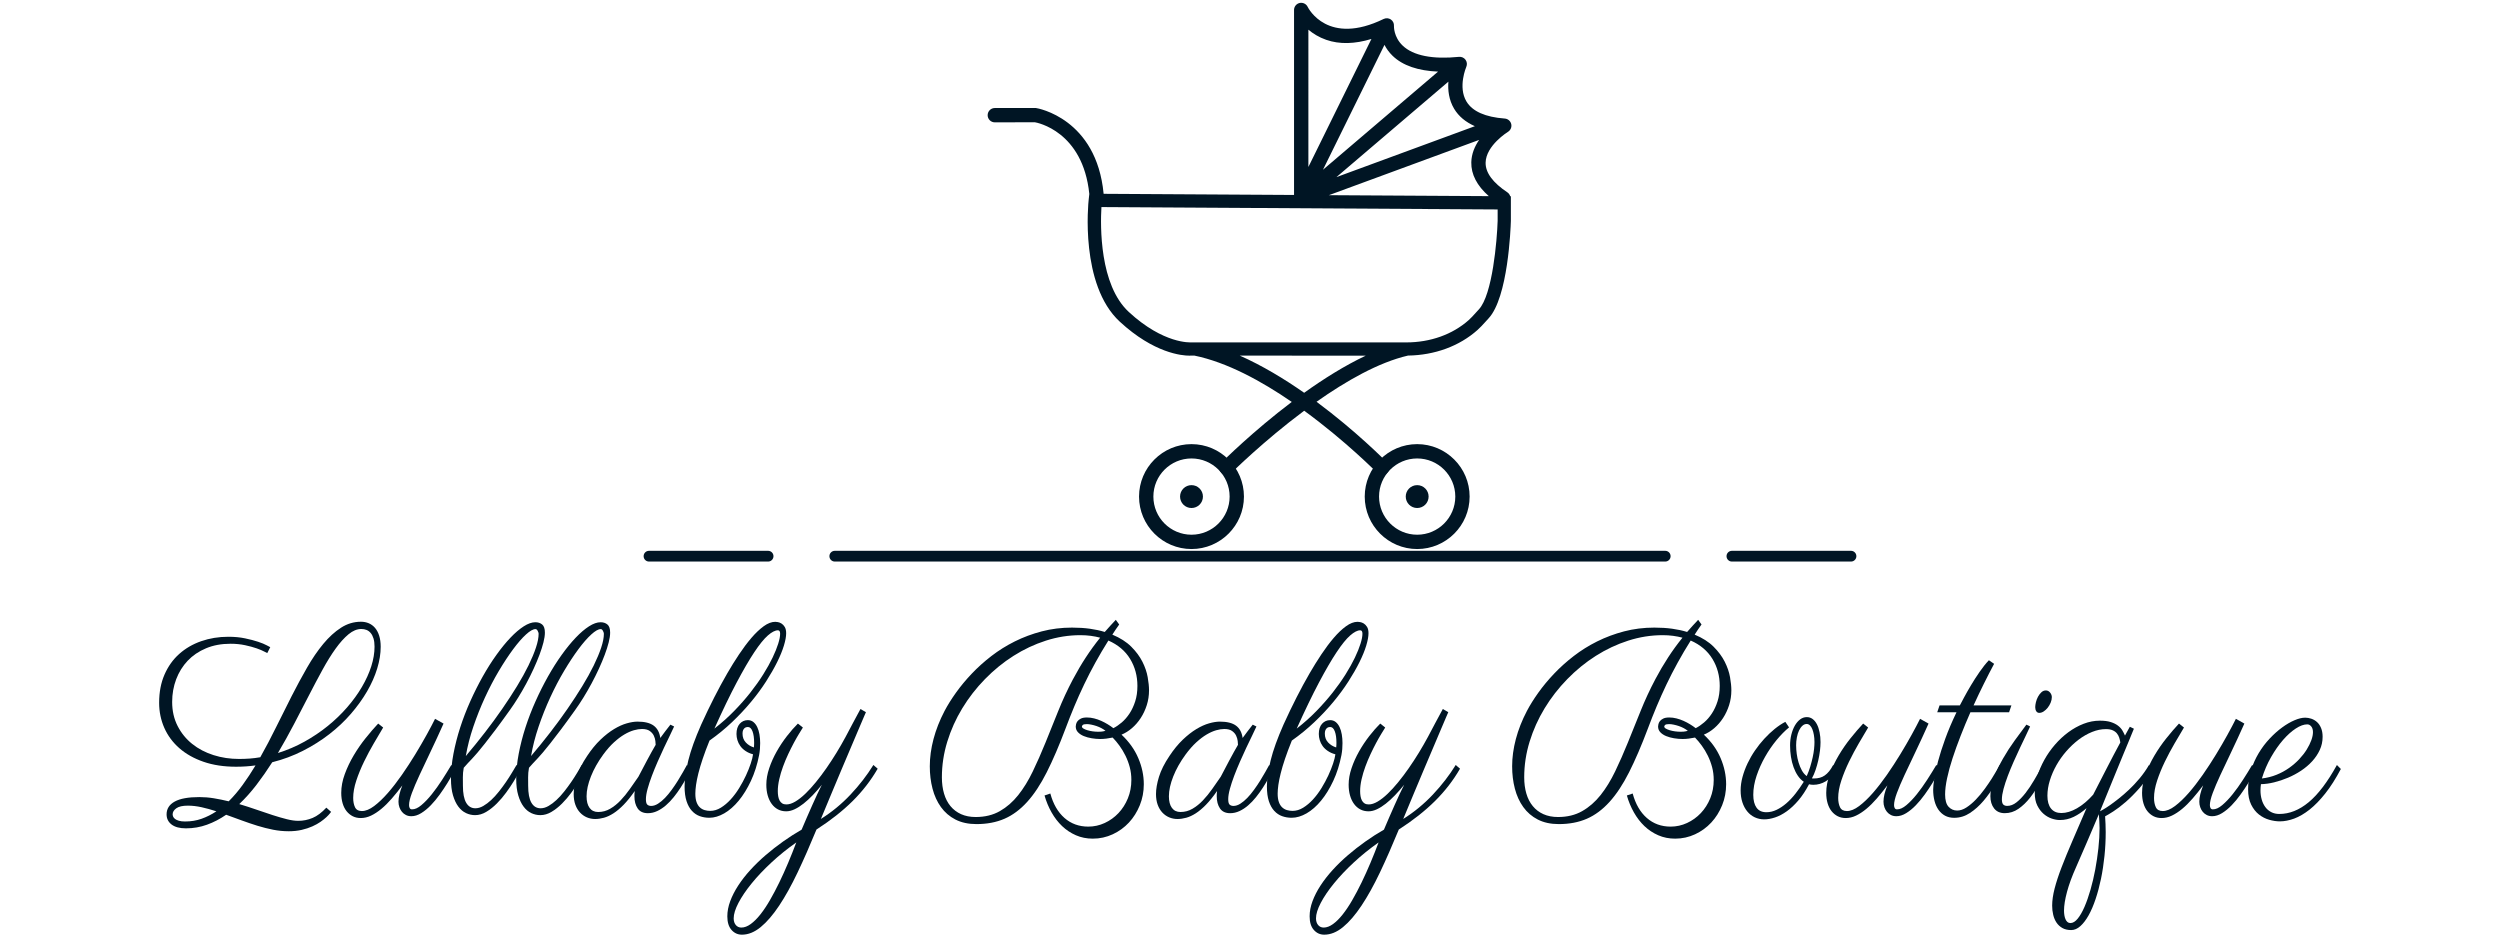 <?xml version="1.0" encoding="UTF-8"?><svg id="Abtract_Background" xmlns="http://www.w3.org/2000/svg" viewBox="0 0 200 75"><defs><style>.cls-1{fill:#001524;}</style></defs><g><path class="cls-1" d="M120.605,15.398c-1.18-.783-1.771-1.585-1.756-2.386,.025-1.372,1.772-2.456,1.79-2.467,.212-.13,.317-.382,.259-.624-.059-.241-.267-.418-.515-.437-1.559-.115-2.591-.574-3.066-1.364-.701-1.163-.02-2.756-.013-2.771,.081-.188,.059-.403-.062-.568-.12-.164-.319-.253-.521-.233-2.106,.213-3.663-.095-4.504-.896-.735-.698-.702-1.55-.701-1.581,.015-.204-.081-.399-.251-.515-.171-.112-.386-.127-.571-.04-4.463,2.174-6.02-.84-6.081-.967-.115-.239-.383-.369-.644-.311-.261,.06-.446,.291-.446,.559V15.597l-15.233-.092c-.568-6.028-5.28-6.849-5.414-6.863h-3.291c-.316,0-.573,.257-.573,.573s.257,.573,.573,.573l3.201-.008c.164,.027,3.844,.706,4.359,5.737l-.05,.455c-.031,.277-.711,6.81,2.488,9.762,2.733,2.524,4.971,2.719,5.576,2.719,.098,0,.153-.005,.161-.007l.223,0c2.612,.533,5.378,2.043,7.799,3.708-3.113,2.354-5.448,4.678-5.633,4.864-.223,.225-.222,.587,.002,.811,.112,.111,.258,.167,.404,.167,.147,0,.294-.057,.406-.169,.046-.046,2.551-2.536,5.814-4.969,3.328,2.43,5.786,4.919,5.832,4.965,.112,.115,.261,.173,.41,.173,.145,0,.289-.055,.4-.163,.227-.221,.23-.584,.01-.811-.182-.187-2.485-2.521-5.664-4.88,2.342-1.652,4.96-3.152,7.317-3.696,2.133-.031,4.104-.751,5.559-2.046,.222-.196,.426-.422,.636-.654l.247-.271c1.558-1.667,1.77-7.164,1.788-7.802v-1.971l-.05-0c-.042-.121-.109-.232-.217-.303Zm-1.5,.293l-12.795-.077,12.02-4.422c-.347,.506-.612,1.112-.626,1.794-.019,.961,.452,1.868,1.401,2.705Zm-3.234-9.159c-.049,.672,.032,1.455,.461,2.172,.363,.606,.923,1.066,1.658,1.391l-11.076,4.075,8.958-7.638Zm-5.113-2.942c.151,.29,.356,.588,.647,.871,.816,.79,2.05,1.2,3.641,1.268l-9.208,7.851,4.92-9.99Zm-6.087-1.215c.368,.309,.84,.606,1.427,.811,1.075,.374,2.291,.334,3.617-.069l-5.044,10.241V2.374Zm-.338,29.048c-1.589-1.113-3.35-2.176-5.148-2.974l10.076,.003c-1.69,.799-3.381,1.862-4.928,2.971Zm15.479-13.766c-.049,1.578-.414,5.928-1.503,7.094l-.261,.285c-.183,.203-.358,.4-.552,.572-1.294,1.15-3.066,1.784-4.993,1.784l-17.231-.003c-.024-.001-2.173,.148-4.968-2.433-2.349-2.168-2.278-6.88-2.189-8.391l31.697,.191v.899Z"/><path class="cls-1" d="M95.32,43.923c-2.314,0-4.197-1.883-4.197-4.197,0-2.313,1.883-4.196,4.197-4.196,2.313,0,4.196,1.883,4.196,4.196,0,2.314-1.883,4.197-4.196,4.197Zm0-7.247c-1.682,0-3.05,1.368-3.05,3.05,0,1.683,1.368,3.051,3.05,3.051,1.682,0,3.05-1.368,3.05-3.051,0-1.682-1.368-3.05-3.05-3.05Z"/><path class="cls-1" d="M113.374,43.923c-2.313,0-4.196-1.883-4.196-4.197,0-2.313,1.883-4.196,4.196-4.196s4.196,1.883,4.196,4.196c0,2.314-1.883,4.197-4.196,4.197Zm0-7.247c-1.682,0-3.05,1.368-3.05,3.05,0,1.683,1.368,3.051,3.05,3.051s3.05-1.368,3.05-3.051c0-1.682-1.368-3.05-3.05-3.05Z"/></g><g><path class="cls-1" d="M23.072,66.499c-.403,0-.81-.04-1.222-.121-.412-.081-.828-.187-1.249-.316-.421-.131-.842-.273-1.264-.428-.421-.155-.836-.306-1.245-.454-.489,.338-1,.604-1.533,.797s-1.093,.291-1.681,.291c-.501,0-.886-.103-1.152-.307s-.399-.475-.399-.812c0-.443,.217-.785,.65-1.024,.433-.239,1.09-.358,1.969-.358,.384,0,.771,.031,1.161,.095s.786,.145,1.189,.243c.39-.387,.762-.823,1.115-1.31,.353-.485,.696-1.006,1.031-1.562-.254,.035-.511,.062-.771,.079-.26,.018-.523,.026-.79,.026-.972,0-1.839-.132-2.601-.396-.762-.264-1.406-.626-1.932-1.087-.527-.461-.928-1.003-1.203-1.625-.275-.623-.414-1.294-.414-2.012,0-.844,.143-1.594,.428-2.248,.285-.654,.676-1.205,1.175-1.651,.499-.447,1.085-.788,1.76-1.024,.675-.235,1.399-.354,2.174-.354,.489,0,.935,.042,1.337,.127,.402,.084,.751,.176,1.045,.274s.525,.193,.692,.285c.167,.091,.26,.141,.279,.147l-.241,.475c-.006,0-.084-.04-.232-.121s-.353-.167-.613-.259c-.26-.091-.57-.176-.929-.253-.359-.077-.746-.116-1.161-.116-.731,0-1.386,.121-1.964,.364-.579,.242-1.068,.575-1.468,.997-.399,.423-.706,.917-.92,1.483-.213,.566-.32,1.17-.32,1.811,0,.718,.146,1.359,.437,1.926s.681,1.045,1.17,1.436,1.058,.688,1.705,.893,1.327,.306,2.039,.306c.291,0,.577-.011,.859-.031,.281-.021,.562-.057,.84-.105,.44-.781,.865-1.591,1.277-2.429,.412-.837,.822-1.657,1.231-2.459s.82-1.563,1.235-2.285c.415-.722,.847-1.353,1.296-1.895,.449-.542,.921-.973,1.417-1.293,.495-.32,1.028-.48,1.598-.48,.223,0,.43,.04,.622,.121s.359,.204,.502,.369c.142,.166,.254,.375,.334,.628,.081,.254,.121,.55,.121,.887,0,.55-.093,1.128-.279,1.737-.186,.608-.455,1.217-.808,1.825-.353,.609-.784,1.207-1.291,1.795-.508,.588-1.084,1.131-1.728,1.631s-1.35,.944-2.118,1.335c-.768,.391-1.585,.695-2.452,.913-.409,.641-.83,1.244-1.264,1.811s-.892,1.078-1.375,1.536c.471,.141,.932,.29,1.384,.448s.881,.303,1.287,.433c.406,.131,.782,.239,1.129,.327,.347,.088,.653,.132,.919,.132,.396,0,.779-.077,1.147-.231,.369-.155,.735-.43,1.101-.823l.381,.337c-.006,.008-.041,.052-.103,.133-.062,.08-.155,.179-.278,.295-.124,.116-.279,.239-.465,.37-.186,.13-.404,.251-.655,.363-.25,.113-.536,.206-.854,.28s-.673,.11-1.063,.11Zm-8.249-.781c.458,0,.892-.071,1.3-.216s.805-.343,1.189-.597c-.409-.134-.803-.242-1.184-.327-.381-.084-.748-.127-1.101-.127-.421,0-.729,.071-.924,.212-.195,.141-.292,.303-.292,.485,0,.056,.014,.117,.042,.185,.028,.066,.079,.128,.153,.185s.176,.104,.307,.143c.13,.039,.3,.058,.511,.058Zm14.091-15.4c-.347,0-.69,.141-1.031,.423-.34,.281-.684,.663-1.031,1.145-.347,.482-.698,1.049-1.055,1.7-.356,.65-.723,1.344-1.101,2.079-.378,.735-.771,1.493-1.18,2.274s-.836,1.549-1.282,2.302c.743-.232,1.45-.535,2.123-.908,.672-.373,1.294-.792,1.867-1.256,.573-.465,1.09-.962,1.551-1.494,.461-.531,.855-1.074,1.18-1.631,.325-.556,.575-1.106,.748-1.651,.173-.546,.26-1.068,.26-1.567,0-.261-.028-.48-.084-.66s-.131-.325-.228-.438c-.096-.113-.208-.194-.334-.243s-.262-.074-.404-.074Z"/><path class="cls-1" d="M32.185,62.837c-.285,.38-.566,.729-.845,1.05s-.556,.595-.832,.823-.549,.408-.822,.538c-.273,.131-.548,.195-.827,.195-.236,0-.448-.047-.637-.142-.189-.096-.353-.229-.492-.401-.139-.173-.246-.384-.32-.634-.074-.249-.111-.529-.111-.839,0-.485,.094-.985,.283-1.499s.427-1.014,.715-1.499c.288-.485,.606-.946,.957-1.383,.35-.436,.683-.823,.999-1.161l.399,.317c-.223,.373-.472,.795-.748,1.267-.276,.471-.536,.959-.78,1.462s-.451,1.006-.618,1.509c-.167,.504-.251,.97-.251,1.398,0,.289,.048,.535,.144,.739,.096,.204,.28,.307,.553,.307,.297,0,.624-.134,.98-.401,.356-.268,.721-.616,1.096-1.045,.375-.43,.749-.913,1.124-1.451,.375-.539,.729-1.082,1.064-1.631,.334-.55,.639-1.073,.915-1.573,.275-.5,.5-.925,.673-1.277l.678,.38c-.359,.803-.704,1.55-1.036,2.243-.331,.693-.625,1.316-.882,1.868-.257,.553-.461,1.033-.613,1.441-.152,.408-.228,.731-.228,.971,0,.099,.019,.18,.056,.243,.037,.063,.096,.095,.176,.095,.229,.007,.481-.105,.757-.338,.276-.232,.554-.524,.836-.876,.282-.352,.557-.737,.827-1.156,.269-.418,.512-.811,.729-1.177l.334,.296c-.037,.07-.115,.215-.232,.433-.118,.219-.263,.468-.437,.75-.173,.281-.372,.576-.594,.886-.223,.311-.458,.594-.706,.851s-.505,.468-.771,.633c-.267,.165-.529,.248-.79,.248-.161,0-.305-.031-.432-.095s-.234-.147-.32-.254c-.087-.105-.155-.229-.205-.369-.049-.141-.074-.288-.074-.443,0-.183,.026-.384,.079-.602s.128-.45,.228-.696Z"/><path class="cls-1" d="M42.83,49.779c.217,0,.398,.06,.543,.18,.146,.119,.218,.338,.218,.654,0,.218-.039,.479-.116,.781-.077,.303-.183,.632-.315,.986-.133,.355-.29,.729-.469,1.119s-.373,.779-.581,1.167c-.208,.387-.424,.763-.65,1.129s-.45,.704-.673,1.014c-.446,.626-.832,1.154-1.156,1.583-.325,.43-.605,.794-.841,1.093s-.434,.542-.595,.729-.303,.347-.427,.479c-.124,.134-.238,.256-.344,.364-.105,.109-.213,.23-.325,.364-.05,.268-.073,.522-.07,.766,.003,.243,.004,.466,.004,.67,0,.612,.087,1.066,.26,1.362,.173,.295,.418,.443,.734,.443,.21,0,.422-.062,.636-.186,.214-.123,.426-.283,.636-.479,.21-.197,.415-.421,.613-.671,.198-.249,.385-.503,.562-.76,.176-.257,.335-.505,.478-.744s.267-.447,.372-.623l.344,.296c-.019,.028-.079,.139-.181,.332-.102,.194-.237,.428-.404,.702-.167,.274-.366,.568-.595,.882-.229,.312-.477,.604-.743,.87-.266,.268-.546,.489-.84,.665-.294,.177-.593,.265-.896,.265-.254,0-.497-.055-.729-.164-.232-.109-.437-.281-.613-.518-.177-.235-.319-.536-.427-.902-.108-.365-.163-.806-.163-1.319,0-.64,.066-1.311,.2-2.011s.314-1.403,.543-2.111c.229-.707,.499-1.405,.808-2.095s.639-1.346,.989-1.969c.35-.623,.715-1.2,1.096-1.731s.755-.99,1.124-1.377c.368-.388,.723-.689,1.063-.908,.34-.218,.65-.327,.929-.327Zm-5.564,10.703c.526-.619,1.036-1.247,1.528-1.884,.493-.637,.954-1.267,1.384-1.89,.43-.623,.825-1.228,1.184-1.815,.359-.588,.666-1.142,.92-1.662,.254-.521,.452-.996,.594-1.426,.143-.429,.214-.798,.214-1.108,0-.056-.025-.132-.074-.227-.05-.095-.108-.143-.177-.143-.192,0-.446,.145-.762,.433-.316,.289-.658,.681-1.026,1.177s-.75,1.075-1.143,1.736c-.393,.662-.763,1.369-1.11,2.122-.347,.753-.657,1.53-.929,2.333-.273,.802-.474,1.587-.604,2.354Z"/><path class="cls-1" d="M48.05,49.779c.217,0,.398,.06,.543,.18,.146,.119,.218,.338,.218,.654,0,.218-.039,.479-.116,.781-.077,.303-.183,.632-.315,.986-.133,.355-.29,.729-.469,1.119s-.373,.779-.581,1.167c-.208,.387-.424,.763-.65,1.129s-.45,.704-.673,1.014c-.446,.626-.832,1.154-1.156,1.583-.325,.43-.605,.794-.841,1.093s-.434,.542-.595,.729-.303,.347-.427,.479c-.124,.134-.238,.256-.344,.364-.105,.109-.213,.23-.325,.364-.05,.268-.073,.522-.07,.766,.003,.243,.004,.466,.004,.67,0,.612,.087,1.066,.26,1.362,.173,.295,.418,.443,.734,.443,.21,0,.422-.062,.636-.186,.214-.123,.426-.283,.636-.479,.21-.197,.415-.421,.613-.671,.198-.249,.385-.503,.562-.76,.176-.257,.335-.505,.478-.744s.267-.447,.372-.623l.344,.296c-.019,.028-.079,.139-.181,.332-.102,.194-.237,.428-.404,.702-.167,.274-.366,.568-.595,.882-.229,.312-.477,.604-.743,.87-.266,.268-.546,.489-.84,.665-.294,.177-.593,.265-.896,.265-.254,0-.497-.055-.729-.164-.232-.109-.437-.281-.613-.518-.177-.235-.319-.536-.427-.902-.108-.365-.163-.806-.163-1.319,0-.64,.066-1.311,.2-2.011s.314-1.403,.543-2.111c.229-.707,.499-1.405,.808-2.095s.639-1.346,.989-1.969c.35-.623,.715-1.2,1.096-1.731s.755-.99,1.124-1.377c.368-.388,.723-.689,1.063-.908,.34-.218,.65-.327,.929-.327Zm-5.564,10.703c.526-.619,1.036-1.247,1.528-1.884,.493-.637,.954-1.267,1.384-1.89,.43-.623,.825-1.228,1.184-1.815,.359-.588,.666-1.142,.92-1.662,.254-.521,.452-.996,.594-1.426,.143-.429,.214-.798,.214-1.108,0-.056-.025-.132-.074-.227-.05-.095-.108-.143-.177-.143-.192,0-.446,.145-.762,.433-.316,.289-.658,.681-1.026,1.177s-.75,1.075-1.143,1.736c-.393,.662-.763,1.369-1.11,2.122-.347,.753-.657,1.53-.929,2.333-.273,.802-.474,1.587-.604,2.354Z"/><path class="cls-1" d="M53.93,58.118c-.081,.184-.194,.422-.339,.718-.146,.296-.302,.621-.469,.977-.167,.355-.336,.727-.506,1.113-.17,.388-.325,.766-.464,1.135-.14,.37-.254,.718-.344,1.045s-.135,.604-.135,.829c0,.225,.039,.371,.116,.438,.077,.067,.178,.101,.302,.101,.18,0,.364-.06,.553-.18,.189-.119,.375-.274,.558-.464,.182-.19,.36-.405,.534-.645s.336-.479,.488-.723,.29-.475,.414-.696c.124-.222,.229-.41,.315-.565l.334,.296c-.105,.226-.229,.468-.372,.729-.143,.26-.299,.522-.469,.786-.17,.264-.354,.519-.553,.766-.198,.246-.407,.464-.627,.654-.22,.189-.451,.341-.692,.454-.241,.112-.489,.169-.743,.169-.372,0-.645-.127-.818-.381-.173-.253-.26-.58-.26-.981,0-.028,.001-.09,.004-.185,.003-.095,.011-.171,.023-.227-.31,.443-.605,.809-.887,1.098-.282,.288-.554,.517-.817,.686s-.517,.287-.762,.354c-.245,.067-.479,.101-.701,.101-.235,0-.457-.044-.664-.132-.208-.088-.39-.217-.548-.386-.158-.168-.282-.376-.372-.622s-.135-.531-.135-.855c0-.401,.079-.86,.237-1.377,.158-.518,.438-1.075,.841-1.674,.34-.513,.695-.946,1.063-1.298,.369-.352,.731-.635,1.087-.85s.695-.368,1.017-.459c.322-.092,.61-.138,.864-.138,.57,0,1,.107,1.292,.322,.291,.215,.467,.543,.529,.986,.124-.176,.254-.352,.39-.527s.275-.355,.418-.538l.297,.147Zm-2.852,4.011c.08-.147,.179-.336,.297-.564s.242-.464,.372-.707c.13-.243,.257-.477,.381-.702,.124-.225,.232-.415,.325-.57,0-.062-.008-.165-.023-.306-.016-.141-.058-.283-.125-.428-.068-.144-.177-.269-.325-.374-.148-.106-.356-.159-.623-.159-.192,0-.407,.034-.646,.101-.238,.067-.492,.18-.762,.338-.269,.158-.546,.368-.831,.628-.285,.261-.57,.584-.855,.972-.427,.584-.757,1.17-.989,1.757-.232,.588-.348,1.117-.348,1.589,0,.401,.081,.711,.242,.929,.161,.219,.39,.327,.687,.327,.341,0,.66-.086,.957-.259,.297-.172,.576-.396,.836-.67s.508-.579,.743-.913,.464-.663,.688-.987Z"/><path class="cls-1" d="M60.247,60.346c-.236-.063-.438-.153-.609-.27-.17-.116-.308-.248-.413-.396-.105-.148-.183-.305-.232-.47-.049-.165-.074-.329-.074-.491,0-.352,.087-.624,.26-.818,.173-.193,.39-.29,.65-.29,.173,0,.322,.052,.446,.153,.124,.102,.226,.237,.306,.406s.14,.364,.177,.586,.056,.452,.056,.691c0,.162-.006,.322-.019,.48-.013,.158-.034,.318-.065,.48-.149,.76-.367,1.447-.655,2.063-.288,.615-.613,1.144-.976,1.583-.362,.44-.748,.777-1.156,1.014-.409,.235-.808,.354-1.198,.354-.267,0-.519-.042-.757-.127-.238-.084-.449-.225-.631-.422-.183-.197-.327-.456-.432-.776-.105-.319-.158-.716-.158-1.188,0-.584,.101-1.28,.302-2.09,.201-.809,.543-1.759,1.026-2.85,.693-1.527,1.39-2.896,2.09-4.106,.297-.514,.61-1.017,.938-1.51,.328-.492,.658-.932,.989-1.319,.331-.387,.659-.698,.984-.934,.325-.236,.633-.354,.924-.354,.037,0,.104,.007,.2,.021,.096,.015,.193,.052,.292,.111s.188,.151,.265,.274c.077,.123,.116,.294,.116,.512,0,.261-.06,.59-.181,.987-.121,.397-.3,.837-.539,1.319-.238,.481-.533,.995-.882,1.541-.35,.545-.752,1.093-1.208,1.642-.456,.549-.96,1.087-1.514,1.614-.554,.528-1.157,1.021-1.807,1.479-.217,.534-.398,1.019-.543,1.451s-.262,.823-.349,1.172c-.086,.348-.148,.656-.186,.923-.037,.268-.056,.5-.056,.697,0,.274,.032,.501,.097,.681,.065,.18,.153,.32,.265,.422,.111,.103,.238,.175,.381,.217,.142,.042,.291,.063,.446,.063,.291,0,.574-.085,.85-.254,.276-.169,.538-.389,.785-.659,.248-.271,.475-.575,.683-.913s.389-.674,.543-1.008c.155-.335,.282-.651,.381-.95s.161-.547,.186-.744Zm-3.093-2.059c.569-.443,1.094-.911,1.574-1.404,.48-.492,.915-.986,1.305-1.482s.734-.981,1.031-1.457c.297-.475,.544-.92,.743-1.335,.198-.415,.348-.786,.45-1.114,.102-.327,.153-.593,.153-.797,0-.183-.059-.274-.176-.274-.223,0-.491,.138-.804,.412-.313,.274-.675,.722-1.087,1.341-.412,.619-.882,1.429-1.412,2.428-.53,.999-1.123,2.227-1.779,3.684Zm3.158,1.51c.006-.063,.011-.127,.014-.19s.005-.123,.005-.18c0-.38-.043-.686-.13-.918-.086-.232-.21-.349-.372-.349-.037,0-.079,.006-.125,.017-.046,.01-.093,.035-.14,.073-.046,.039-.085,.094-.116,.164-.031,.07-.046,.162-.046,.274,0,.288,.088,.525,.265,.712,.176,.187,.392,.318,.646,.396Z"/><path class="cls-1" d="M65.746,62.784c-.242,.303-.486,.582-.734,.839-.248,.257-.493,.48-.734,.67-.242,.19-.479,.34-.711,.449-.232,.108-.457,.163-.673,.163-.241,0-.459-.051-.655-.153-.195-.102-.362-.248-.501-.438-.14-.19-.246-.415-.321-.676-.074-.26-.111-.549-.111-.865,0-.423,.078-.862,.232-1.319,.155-.458,.354-.902,.599-1.336,.245-.433,.517-.843,.817-1.229s.593-.721,.878-1.003l.399,.317c-.075,.119-.177,.284-.307,.496-.13,.211-.27,.455-.418,.733-.149,.278-.299,.579-.451,.902s-.29,.654-.413,.992c-.124,.338-.225,.676-.302,1.014-.077,.338-.116,.654-.116,.949,0,.142,.011,.276,.032,.407,.021,.13,.059,.244,.111,.343s.123,.176,.209,.232c.087,.056,.198,.084,.334,.084,.217,0,.454-.075,.711-.227,.257-.151,.523-.359,.799-.623,.275-.264,.557-.571,.845-.924,.288-.352,.571-.729,.85-1.129,.279-.401,.548-.814,.809-1.24,.26-.426,.501-.847,.724-1.262,.198-.373,.396-.748,.595-1.124,.198-.377,.396-.744,.594-1.104l.437,.254c-.006,.014-.064,.146-.172,.396-.108,.25-.252,.588-.432,1.014s-.389,.918-.627,1.478-.491,1.154-.757,1.784c-.266,.63-.537,1.275-.812,1.937-.276,.662-.543,1.306-.804,1.932,.874-.549,1.665-1.199,2.374-1.953,.709-.753,1.317-1.541,1.825-2.364l.344,.296c-.539,.936-1.208,1.8-2.006,2.592-.799,.791-1.762,1.55-2.889,2.274-.514,1.252-1.017,2.396-1.509,3.431-.492,1.034-.984,1.921-1.477,2.66-.492,.738-.984,1.311-1.477,1.715-.493,.404-.993,.607-1.5,.607-.334,0-.613-.127-.836-.381-.223-.253-.334-.615-.334-1.087,0-.395,.078-.799,.232-1.214s.368-.832,.641-1.251c.273-.419,.596-.834,.971-1.245,.375-.412,.784-.808,1.227-1.188,.442-.38,.907-.743,1.393-1.088s.98-.661,1.481-.949c.13-.311,.27-.636,.418-.977,.149-.342,.294-.672,.437-.992,.142-.32,.28-.623,.413-.908s.249-.522,.349-.712Zm-2.044,4.612c-.712,.5-1.373,1.033-1.983,1.6s-1.14,1.126-1.588,1.678c-.449,.553-.8,1.071-1.055,1.558-.253,.485-.381,.896-.381,1.234,0,.226,.058,.405,.172,.539,.115,.133,.262,.2,.441,.2,.242,0,.491-.094,.748-.28,.257-.187,.514-.441,.771-.765,.257-.324,.513-.706,.767-1.146s.503-.911,.748-1.414c.245-.504,.481-1.028,.711-1.573,.229-.545,.446-1.089,.65-1.631Z"/><path class="cls-1" d="M89.536,49.959c-.099,.141-.194,.276-.283,.406-.09,.13-.178,.266-.265,.406,.625,.261,1.13,.582,1.514,.966,.384,.384,.681,.785,.892,1.203,.21,.419,.351,.831,.422,1.235s.107,.755,.107,1.05c0,.416-.061,.812-.181,1.188-.121,.377-.282,.72-.483,1.029s-.435,.579-.701,.808c-.267,.229-.545,.403-.836,.522,.601,.563,1.048,1.189,1.342,1.879,.294,.689,.441,1.387,.441,2.09,0,.592-.107,1.151-.32,1.679-.214,.527-.503,.988-.869,1.383-.366,.394-.797,.707-1.296,.939s-1.03,.349-1.593,.349c-.489,0-.94-.09-1.352-.27-.412-.18-.78-.424-1.105-.733s-.607-.676-.845-1.098c-.239-.423-.426-.873-.562-1.352l.464-.158c.229,.845,.607,1.497,1.133,1.958s1.161,.691,1.904,.691c.458,0,.896-.097,1.314-.29,.418-.193,.785-.458,1.101-.792s.566-.729,.752-1.182c.186-.454,.278-.945,.278-1.473,0-.359-.043-.7-.13-1.024-.087-.323-.201-.63-.344-.918-.143-.289-.302-.555-.479-.797-.176-.243-.357-.459-.543-.649-.167,.035-.334,.063-.502,.084-.167,.021-.331,.032-.492,.032-.223,0-.451-.02-.683-.059-.232-.038-.443-.097-.632-.174s-.344-.18-.464-.306c-.121-.127-.181-.281-.181-.465,0-.042,.009-.104,.028-.185s.057-.16,.116-.237c.059-.078,.147-.146,.265-.206s.279-.09,.483-.09c.192,0,.386,.024,.581,.074,.195,.049,.382,.114,.562,.195s.353,.172,.521,.274c.167,.102,.319,.205,.455,.312,.223-.113,.447-.266,.673-.46,.226-.193,.432-.431,.618-.712,.186-.281,.337-.605,.455-.972,.118-.365,.177-.777,.177-1.234,0-.803-.195-1.523-.585-2.164s-.969-1.13-1.737-1.468c-.372,.592-.719,1.179-1.041,1.764-.322,.584-.623,1.168-.901,1.752-.279,.584-.541,1.168-.785,1.752s-.478,1.176-.701,1.773c-.514,1.365-1.016,2.531-1.505,3.499s-1.011,1.758-1.565,2.37c-.555,.612-1.158,1.061-1.812,1.346s-1.401,.428-2.243,.428c-.65,0-1.211-.122-1.682-.364-.471-.243-.857-.575-1.161-.998-.303-.422-.528-.913-.673-1.473-.146-.559-.218-1.155-.218-1.789,0-.703,.099-1.43,.297-2.18,.198-.749,.492-1.497,.882-2.243,.248-.471,.554-.962,.92-1.472,.365-.511,.783-1.014,1.254-1.51,.47-.496,.995-.968,1.574-1.415,.579-.446,1.205-.837,1.876-1.171s1.39-.602,2.155-.803c.765-.2,1.571-.301,2.419-.301,.521,0,.996,.03,1.426,.09,.431,.06,.829,.146,1.194,.259,.143-.162,.286-.324,.432-.485,.145-.162,.295-.324,.45-.486l.27,.37Zm-3.697,4.38c.329-.619,.67-1.201,1.027-1.746,.356-.546,.738-1.072,1.147-1.578-.235-.063-.484-.113-.748-.148-.264-.035-.541-.053-.832-.053-.935,0-1.856,.146-2.764,.438s-1.771,.698-2.591,1.219c-.821,.521-1.581,1.141-2.281,1.858s-1.305,1.497-1.816,2.338c-.511,.841-.91,1.729-1.198,2.665-.288,.937-.432,1.886-.432,2.85,0,.479,.057,.913,.172,1.304,.114,.391,.286,.726,.515,1.003,.229,.278,.513,.493,.85,.645,.337,.15,.726,.227,1.166,.227,.737,0,1.381-.156,1.932-.47,.551-.313,1.042-.74,1.472-1.282,.43-.542,.819-1.174,1.166-1.896,.347-.721,.686-1.489,1.017-2.306,.332-.816,.67-1.657,1.017-2.523,.347-.865,.74-1.713,1.18-2.544Zm2.601,4.128c-.093-.077-.203-.149-.33-.217-.127-.066-.259-.123-.395-.169s-.272-.082-.409-.11-.254-.043-.353-.043c-.173,0-.283,.023-.33,.069s-.07,.086-.07,.121c0,.063,.042,.12,.125,.169s.189,.094,.316,.132c.127,.039,.268,.068,.423,.09,.154,.021,.306,.031,.455,.031,.068,0,.146-.003,.232-.01,.087-.007,.198-.028,.334-.063Z"/><path class="cls-1" d="M100.516,58.118c-.081,.184-.193,.422-.339,.718s-.302,.621-.47,.977c-.167,.355-.336,.727-.506,1.113-.17,.388-.325,.766-.465,1.135-.139,.37-.254,.718-.344,1.045s-.134,.604-.134,.829c0,.225,.038,.371,.115,.438,.078,.067,.179,.101,.303,.101,.179,0,.363-.06,.553-.18,.188-.119,.374-.274,.557-.464,.183-.19,.361-.405,.534-.645,.174-.239,.336-.479,.488-.723,.151-.243,.289-.475,.413-.696s.229-.41,.315-.565l.335,.296c-.105,.226-.229,.468-.372,.729-.143,.26-.299,.522-.469,.786-.171,.264-.354,.519-.553,.766-.198,.246-.407,.464-.627,.654-.22,.189-.45,.341-.692,.454-.241,.112-.489,.169-.743,.169-.371,0-.645-.127-.817-.381-.173-.253-.26-.58-.26-.981,0-.028,.001-.09,.004-.185,.003-.095,.011-.171,.023-.227-.31,.443-.605,.809-.887,1.098-.282,.288-.554,.517-.817,.686-.263,.169-.517,.287-.762,.354-.245,.067-.479,.101-.701,.101-.235,0-.457-.044-.664-.132-.208-.088-.39-.217-.548-.386-.158-.168-.282-.376-.372-.622s-.135-.531-.135-.855c0-.401,.079-.86,.237-1.377,.158-.518,.438-1.075,.841-1.674,.34-.513,.695-.946,1.063-1.298,.369-.352,.731-.635,1.087-.85,.356-.215,.695-.368,1.017-.459,.322-.092,.61-.138,.864-.138,.57,0,1,.107,1.292,.322,.291,.215,.468,.543,.529,.986,.124-.176,.254-.352,.391-.527,.136-.176,.275-.355,.418-.538l.297,.147Zm-2.852,4.011c.08-.147,.18-.336,.297-.564s.241-.464,.372-.707c.13-.243,.257-.477,.381-.702,.123-.225,.231-.415,.325-.57,0-.062-.008-.165-.023-.306s-.058-.283-.126-.428c-.067-.144-.176-.269-.325-.374-.148-.106-.355-.159-.622-.159-.192,0-.407,.034-.646,.101-.238,.067-.492,.18-.762,.338-.269,.158-.546,.368-.831,.628-.285,.261-.57,.584-.855,.972-.427,.584-.757,1.17-.989,1.757-.232,.588-.348,1.117-.348,1.589,0,.401,.081,.711,.242,.929,.161,.219,.39,.327,.687,.327,.341,0,.66-.086,.957-.259,.297-.172,.576-.396,.836-.67s.508-.579,.743-.913,.464-.663,.688-.987Z"/><path class="cls-1" d="M106.832,60.346c-.235-.063-.438-.153-.608-.27-.171-.116-.309-.248-.414-.396-.104-.148-.183-.305-.231-.47-.05-.165-.074-.329-.074-.491,0-.352,.086-.624,.26-.818,.173-.193,.39-.29,.65-.29,.173,0,.321,.052,.445,.153s.227,.237,.307,.406c.081,.169,.14,.364,.177,.586s.056,.452,.056,.691c0,.162-.006,.322-.019,.48s-.034,.318-.065,.48c-.148,.76-.366,1.447-.654,2.063-.288,.615-.613,1.144-.976,1.583-.362,.44-.748,.777-1.156,1.014-.409,.235-.809,.354-1.198,.354-.267,0-.519-.042-.757-.127-.239-.084-.449-.225-.632-.422s-.327-.456-.433-.776c-.104-.319-.157-.716-.157-1.188,0-.584,.101-1.28,.302-2.09,.201-.809,.543-1.759,1.026-2.85,.693-1.527,1.39-2.896,2.09-4.106,.298-.514,.61-1.017,.938-1.51,.328-.492,.658-.932,.989-1.319,.331-.387,.659-.698,.984-.934,.325-.236,.633-.354,.925-.354,.037,0,.104,.007,.199,.021,.096,.015,.193,.052,.293,.111,.099,.06,.187,.151,.265,.274,.077,.123,.116,.294,.116,.512,0,.261-.061,.59-.182,.987-.12,.397-.3,.837-.539,1.319-.238,.481-.532,.995-.882,1.541-.35,.545-.753,1.093-1.208,1.642s-.96,1.087-1.514,1.614c-.555,.528-1.156,1.021-1.807,1.479-.217,.534-.398,1.019-.544,1.451s-.262,.823-.348,1.172c-.087,.348-.149,.656-.187,.923-.037,.268-.056,.5-.056,.697,0,.274,.033,.501,.098,.681,.065,.18,.153,.32,.265,.422,.111,.103,.238,.175,.381,.217s.291,.063,.446,.063c.291,0,.574-.085,.85-.254s.537-.389,.785-.659c.248-.271,.476-.575,.683-.913s.389-.674,.544-1.008c.154-.335,.281-.651,.381-.95,.099-.299,.16-.547,.186-.744Zm-3.094-2.059c.57-.443,1.095-.911,1.575-1.404,.479-.492,.914-.986,1.305-1.482,.39-.496,.733-.981,1.031-1.457,.297-.475,.545-.92,.743-1.335s.348-.786,.45-1.114c.103-.327,.153-.593,.153-.797,0-.183-.059-.274-.177-.274-.223,0-.49,.138-.803,.412-.313,.274-.676,.722-1.087,1.341-.412,.619-.883,1.429-1.412,2.428s-1.123,2.227-1.779,3.684Zm3.158,1.51c.007-.063,.011-.127,.015-.19,.003-.063,.004-.123,.004-.18,0-.38-.043-.686-.13-.918s-.21-.349-.371-.349c-.037,0-.079,.006-.126,.017-.046,.01-.093,.035-.139,.073-.047,.039-.086,.094-.116,.164-.031,.07-.047,.162-.047,.274,0,.288,.089,.525,.265,.712,.177,.187,.392,.318,.646,.396Z"/><path class="cls-1" d="M112.331,62.784c-.242,.303-.486,.582-.734,.839-.247,.257-.492,.48-.733,.67-.241,.19-.479,.34-.711,.449-.232,.108-.456,.163-.673,.163-.242,0-.46-.051-.655-.153-.195-.102-.362-.248-.502-.438-.139-.19-.246-.415-.32-.676-.074-.26-.111-.549-.111-.865,0-.423,.077-.862,.232-1.319,.154-.458,.354-.902,.599-1.336,.245-.433,.518-.843,.817-1.229,.301-.387,.594-.721,.878-1.003l.399,.317c-.074,.119-.176,.284-.307,.496-.13,.211-.269,.455-.418,.733-.148,.278-.299,.579-.45,.902s-.289,.654-.413,.992-.225,.676-.302,1.014c-.078,.338-.116,.654-.116,.949,0,.142,.011,.276,.032,.407,.021,.13,.059,.244,.111,.343s.122,.176,.209,.232c.087,.056,.198,.084,.335,.084,.217,0,.453-.075,.71-.227s.523-.359,.799-.623,.558-.571,.846-.924c.288-.352,.571-.729,.85-1.129,.279-.401,.548-.814,.809-1.24,.26-.426,.501-.847,.725-1.262,.198-.373,.396-.748,.594-1.124,.198-.377,.396-.744,.595-1.104l.437,.254c-.006,.014-.063,.146-.172,.396s-.252,.588-.432,1.014-.389,.918-.627,1.478-.491,1.154-.757,1.784c-.267,.63-.537,1.275-.813,1.937-.275,.662-.543,1.306-.803,1.932,.873-.549,1.664-1.199,2.373-1.953,.709-.753,1.317-1.541,1.825-2.364l.344,.296c-.539,.936-1.208,1.8-2.007,2.592-.799,.791-1.762,1.55-2.889,2.274-.514,1.252-1.017,2.396-1.509,3.431-.493,1.034-.985,1.921-1.478,2.66-.492,.738-.984,1.311-1.477,1.715s-.992,.607-1.5,.607c-.335,0-.613-.127-.836-.381-.224-.253-.335-.615-.335-1.087,0-.395,.077-.799,.232-1.214,.154-.415,.368-.832,.641-1.251s.597-.834,.971-1.245c.375-.412,.783-.808,1.227-1.188,.442-.38,.907-.743,1.394-1.088,.485-.345,.979-.661,1.481-.949,.13-.311,.27-.636,.418-.977,.148-.342,.294-.672,.437-.992s.28-.623,.413-.908,.249-.522,.349-.712Zm-2.044,4.612c-.712,.5-1.373,1.033-1.983,1.6-.609,.566-1.139,1.126-1.588,1.678-.449,.553-.801,1.071-1.055,1.558-.254,.485-.381,.896-.381,1.234,0,.226,.058,.405,.172,.539,.115,.133,.262,.2,.441,.2,.241,0,.491-.094,.748-.28s.514-.441,.771-.765c.257-.324,.513-.706,.767-1.146s.503-.911,.748-1.414c.244-.504,.481-1.028,.71-1.573,.229-.545,.446-1.089,.65-1.631Z"/><path class="cls-1" d="M136.121,49.959c-.099,.141-.193,.276-.283,.406s-.178,.266-.265,.406c.626,.261,1.13,.582,1.515,.966,.384,.384,.681,.785,.892,1.203,.21,.419,.352,.831,.423,1.235,.07,.404,.106,.755,.106,1.05,0,.416-.061,.812-.181,1.188-.121,.377-.282,.72-.483,1.029s-.436,.579-.701,.808c-.267,.229-.545,.403-.836,.522,.601,.563,1.048,1.189,1.342,1.879s.441,1.387,.441,2.09c0,.592-.106,1.151-.32,1.679s-.503,.988-.869,1.383c-.365,.394-.797,.707-1.295,.939-.499,.232-1.03,.349-1.594,.349-.489,0-.939-.09-1.352-.27s-.78-.424-1.105-.733-.606-.676-.845-1.098c-.238-.423-.426-.873-.562-1.352l.465-.158c.229,.845,.606,1.497,1.133,1.958s1.161,.691,1.904,.691c.459,0,.896-.097,1.314-.29s.785-.458,1.101-.792c.316-.334,.567-.729,.753-1.182,.186-.454,.278-.945,.278-1.473,0-.359-.043-.7-.13-1.024-.087-.323-.201-.63-.344-.918-.143-.289-.302-.555-.479-.797-.176-.243-.357-.459-.543-.649-.167,.035-.335,.063-.502,.084-.167,.021-.331,.032-.492,.032-.223,0-.45-.02-.683-.059-.232-.038-.443-.097-.632-.174s-.344-.18-.465-.306c-.12-.127-.181-.281-.181-.465,0-.042,.01-.104,.028-.185s.057-.16,.115-.237c.06-.078,.147-.146,.266-.206,.117-.06,.278-.09,.482-.09,.192,0,.386,.024,.581,.074,.194,.049,.382,.114,.562,.195s.354,.172,.521,.274c.167,.102,.318,.205,.455,.312,.223-.113,.447-.266,.673-.46,.227-.193,.433-.431,.618-.712s.338-.605,.455-.972c.117-.365,.177-.777,.177-1.234,0-.803-.195-1.523-.585-2.164-.391-.641-.97-1.13-1.737-1.468-.372,.592-.719,1.179-1.04,1.764-.322,.584-.623,1.168-.901,1.752s-.54,1.168-.785,1.752c-.244,.584-.479,1.176-.701,1.773-.514,1.365-1.016,2.531-1.505,3.499s-1.011,1.758-1.565,2.37c-.554,.612-1.158,1.061-1.812,1.346s-1.4,.428-2.243,.428c-.649,0-1.21-.122-1.681-.364-.471-.243-.858-.575-1.161-.998-.304-.422-.528-.913-.674-1.473-.146-.559-.218-1.155-.218-1.789,0-.703,.099-1.43,.297-2.18,.198-.749,.492-1.497,.883-2.243,.247-.471,.554-.962,.919-1.472,.365-.511,.783-1.014,1.254-1.51s.996-.968,1.575-1.415c.578-.446,1.204-.837,1.876-1.171s1.391-.602,2.155-.803c.765-.2,1.571-.301,2.42-.301,.52,0,.995,.03,1.426,.09,.43,.06,.828,.146,1.193,.259,.143-.162,.286-.324,.432-.485,.146-.162,.296-.324,.451-.486l.269,.37Zm-3.696,4.38c.328-.619,.67-1.201,1.026-1.746,.355-.546,.738-1.072,1.147-1.578-.236-.063-.485-.113-.748-.148-.264-.035-.541-.053-.832-.053-.935,0-1.855,.146-2.763,.438s-1.771,.698-2.592,1.219c-.82,.521-1.581,1.141-2.28,1.858-.7,.718-1.306,1.497-1.816,2.338s-.91,1.729-1.198,2.665c-.288,.937-.432,1.886-.432,2.85,0,.479,.057,.913,.172,1.304,.114,.391,.286,.726,.516,1.003,.229,.278,.512,.493,.85,.645,.338,.15,.726,.227,1.166,.227,.736,0,1.381-.156,1.932-.47,.552-.313,1.042-.74,1.473-1.282s.818-1.174,1.166-1.896c.347-.721,.686-1.489,1.017-2.306s.671-1.657,1.018-2.523c.347-.865,.739-1.713,1.18-2.544Zm2.601,4.128c-.093-.077-.203-.149-.33-.217-.127-.066-.258-.123-.395-.169-.136-.046-.272-.082-.408-.11-.137-.028-.254-.043-.354-.043-.173,0-.283,.023-.33,.069-.046,.046-.069,.086-.069,.121,0,.063,.042,.12,.126,.169,.083,.049,.188,.094,.315,.132,.127,.039,.268,.068,.423,.09,.154,.021,.307,.031,.455,.031,.068,0,.146-.003,.232-.01,.086-.007,.197-.028,.334-.063Z"/><path class="cls-1" d="M144.955,62.267c.024,.007,.049,.011,.074,.011h.083c.174,0,.332-.02,.475-.059,.142-.038,.273-.1,.395-.185,.12-.084,.236-.195,.348-.332,.112-.138,.22-.305,.325-.502l.335,.296c-.298,.479-.604,.812-.92,1.003-.315,.189-.65,.285-1.003,.285-.13,0-.245-.015-.344-.043-.267,.507-.552,.938-.854,1.293-.304,.355-.613,.646-.929,.871-.316,.226-.629,.389-.938,.491-.31,.102-.598,.153-.864,.153-.272,0-.524-.055-.757-.164s-.432-.266-.599-.47c-.168-.204-.298-.447-.391-.729s-.14-.598-.14-.95c0-.352,.05-.71,.149-1.076,.099-.366,.233-.729,.403-1.087,.171-.359,.37-.706,.6-1.04,.229-.334,.477-.646,.743-.935,.266-.288,.542-.549,.826-.781,.285-.231,.57-.422,.854-.569l.298,.443c-.328,.268-.661,.605-.999,1.013-.337,.408-.644,.855-.919,1.341-.276,.485-.502,.99-.679,1.515-.176,.524-.265,1.033-.265,1.525,0,.443,.087,.786,.261,1.029,.173,.243,.437,.364,.789,.364,.272,0,.542-.063,.809-.19,.266-.126,.525-.299,.78-.517,.254-.219,.498-.477,.733-.776,.235-.299,.458-.617,.669-.955-.18-.119-.338-.279-.474-.48-.137-.2-.251-.429-.344-.686s-.163-.533-.209-.829c-.047-.296-.07-.598-.07-.907s.034-.603,.103-.877,.163-.515,.283-.723c.121-.207,.262-.371,.423-.491,.161-.119,.338-.179,.529-.179,.174,0,.328,.051,.465,.152,.136,.103,.251,.243,.344,.423,.093,.179,.164,.392,.213,.639,.05,.246,.075,.51,.075,.791,0,.211-.016,.443-.047,.697-.031,.253-.076,.508-.135,.765s-.13,.511-.214,.761c-.083,.249-.181,.473-.292,.67Zm-1.264-2.628c0,.204,.016,.426,.047,.665,.03,.239,.08,.471,.148,.696s.154,.435,.26,.628,.235,.347,.391,.459c.111-.246,.205-.497,.283-.755,.077-.257,.143-.505,.195-.744,.052-.239,.089-.462,.111-.67,.021-.207,.032-.389,.032-.544,0-.211-.016-.404-.047-.58-.03-.176-.072-.329-.125-.459-.053-.131-.118-.232-.195-.307-.077-.073-.162-.11-.255-.11-.124,0-.239,.047-.344,.143-.105,.095-.195,.222-.27,.38s-.132,.341-.172,.549c-.04,.207-.061,.424-.061,.649Z"/><path class="cls-1" d="M150.984,62.837c-.285,.38-.567,.729-.846,1.05s-.556,.595-.831,.823c-.276,.229-.55,.408-.822,.538-.272,.131-.548,.195-.827,.195-.235,0-.447-.047-.636-.142-.189-.096-.354-.229-.492-.401-.14-.173-.246-.384-.321-.634-.074-.249-.111-.529-.111-.839,0-.485,.095-.985,.283-1.499,.189-.514,.428-1.014,.716-1.499s.606-.946,.957-1.383c.35-.436,.683-.823,.998-1.161l.399,.317c-.223,.373-.473,.795-.748,1.267-.275,.471-.535,.959-.78,1.462-.244,.503-.45,1.006-.617,1.509-.167,.504-.251,.97-.251,1.398,0,.289,.048,.535,.144,.739,.097,.204,.28,.307,.553,.307,.298,0,.624-.134,.98-.401,.355-.268,.722-.616,1.096-1.045,.375-.43,.749-.913,1.124-1.451,.375-.539,.729-1.082,1.063-1.631,.335-.55,.64-1.073,.915-1.573s.5-.925,.674-1.277l.678,.38c-.359,.803-.704,1.55-1.035,2.243-.332,.693-.626,1.316-.883,1.868-.257,.553-.461,1.033-.613,1.441-.151,.408-.228,.731-.228,.971,0,.099,.019,.18,.056,.243s.097,.095,.177,.095c.229,.007,.481-.105,.757-.338s.555-.524,.836-.876c.282-.352,.558-.737,.827-1.156,.27-.418,.512-.811,.729-1.177l.334,.296c-.037,.07-.114,.215-.232,.433-.117,.219-.263,.468-.437,.75-.173,.281-.371,.576-.595,.886-.223,.311-.458,.594-.706,.851-.247,.257-.504,.468-.771,.633s-.529,.248-.79,.248c-.161,0-.305-.031-.432-.095s-.233-.147-.32-.254c-.087-.105-.155-.229-.204-.369-.05-.141-.074-.288-.074-.443,0-.183,.026-.384,.078-.602,.053-.218,.129-.45,.229-.696Z"/><path class="cls-1" d="M156.789,56.43c.062-.12,.172-.327,.33-.623,.157-.296,.344-.623,.557-.981,.214-.359,.446-.72,.697-1.082s.497-.671,.738-.924l.418,.285c-.267,.5-.539,1.029-.817,1.589-.278,.559-.555,1.138-.827,1.736h3.028l-.186,.549h-3.094c-.278,.633-.54,1.263-.784,1.889-.245,.627-.46,1.225-.646,1.795-.187,.57-.332,1.104-.437,1.6-.105,.496-.158,.927-.158,1.293,0,.457,.093,.786,.278,.986,.186,.201,.415,.301,.688,.301,.241,0,.489-.082,.743-.248,.254-.165,.503-.374,.748-.628,.244-.253,.477-.531,.696-.834,.22-.302,.415-.587,.585-.854,.171-.268,.312-.502,.423-.702s.18-.325,.204-.375l.344,.296c-.217,.408-.461,.841-.733,1.298-.272,.458-.574,.882-.905,1.272-.332,.391-.692,.714-1.083,.971-.39,.257-.811,.386-1.263,.386-.279,0-.521-.057-.729-.169-.207-.112-.382-.27-.524-.47s-.249-.438-.32-.713-.107-.573-.107-.896c0-.212,.029-.511,.089-.897,.059-.387,.159-.847,.302-1.378,.142-.531,.332-1.127,.571-1.789,.238-.661,.54-1.372,.905-2.132h-1.542l.186-.549h1.626Z"/><path class="cls-1" d="M162.409,58.118c-.08,.184-.193,.424-.339,.723-.146,.3-.302,.627-.469,.982-.168,.355-.338,.729-.512,1.118-.173,.391-.329,.771-.469,1.141-.14,.369-.252,.716-.339,1.039-.087,.324-.13,.599-.13,.824,0,.204,.037,.343,.111,.417,.074,.073,.18,.11,.315,.11,.254,0,.502-.095,.743-.285,.242-.189,.481-.438,.72-.744,.238-.306,.473-.656,.702-1.05,.229-.395,.458-.792,.687-1.193l.335,.296c-.18,.366-.383,.757-.608,1.172-.227,.415-.479,.8-.757,1.155-.279,.355-.586,.649-.92,.882-.335,.232-.7,.349-1.096,.349-.372,0-.657-.127-.855-.381-.197-.253-.297-.58-.297-.981,0-.472,.096-.964,.288-1.478s.432-1.022,.72-1.525,.601-.987,.938-1.451c.337-.465,.648-.887,.934-1.267l.297,.147Zm1.737-2.344c0,.142-.031,.287-.093,.438-.062,.151-.142,.287-.237,.406-.096,.12-.203,.219-.32,.296-.118,.077-.235,.116-.353,.116-.105,0-.187-.044-.242-.132s-.083-.195-.083-.322c0-.112,.019-.246,.056-.401,.037-.154,.093-.301,.167-.438,.074-.138,.164-.255,.27-.354s.226-.148,.362-.148c.13,0,.241,.057,.334,.169,.093,.113,.14,.236,.14,.369Z"/><path class="cls-1" d="M169.998,58.847c.062-.112,.128-.234,.199-.364s.135-.244,.19-.343l.325,.158c-.006,.007-.046,.104-.12,.29s-.177,.437-.307,.749c-.13,.313-.283,.684-.46,1.108-.177,.426-.364,.882-.562,1.367s-.405,.992-.622,1.521c-.217,.527-.431,1.052-.641,1.572,.012-.007,.088-.049,.228-.127,.14-.077,.315-.189,.529-.337,.214-.148,.457-.329,.729-.544s.553-.457,.841-.729c.287-.271,.569-.571,.845-.902s.525-.687,.748-1.066l.334,.296c-.341,.591-.704,1.106-1.091,1.546-.388,.44-.761,.815-1.12,1.125-.358,.31-.684,.558-.975,.744s-.511,.318-.66,.396c.013,.204,.023,.411,.033,.623,.009,.211,.014,.422,.014,.633,0,.641-.032,1.279-.098,1.916s-.158,1.245-.278,1.826c-.121,.58-.265,1.12-.433,1.62-.167,.5-.353,.933-.557,1.299-.205,.365-.425,.654-.66,.865s-.479,.316-.733,.316c-.278,0-.515-.055-.706-.163-.192-.109-.349-.254-.469-.433-.121-.18-.209-.388-.265-.623-.057-.236-.084-.48-.084-.733,0-.408,.065-.864,.195-1.367s.315-1.07,.557-1.699c.242-.63,.531-1.336,.869-2.117,.337-.78,.714-1.653,1.128-2.617-.334,.295-.676,.527-1.026,.696-.35,.169-.72,.254-1.109,.254-.198,0-.414-.039-.646-.116-.232-.078-.449-.203-.65-.375-.201-.173-.37-.396-.507-.67-.136-.274-.204-.612-.204-1.014,0-.43,.068-.869,.204-1.319,.137-.45,.324-.891,.562-1.319,.238-.43,.521-.834,.85-1.214s.686-.713,1.073-.998c.387-.285,.794-.51,1.222-.676,.427-.165,.86-.248,1.3-.248,.347,0,.637,.037,.869,.111,.231,.074,.424,.169,.575,.285,.152,.116,.27,.244,.354,.385,.083,.142,.153,.278,.209,.412Zm-.372,.549c-.019-.127-.048-.253-.088-.38s-.103-.241-.186-.343c-.084-.103-.195-.186-.335-.248-.139-.063-.32-.096-.543-.096-.365,0-.735,.076-1.11,.228-.374,.151-.735,.358-1.082,.622-.347,.265-.672,.57-.976,.919-.303,.348-.566,.72-.789,1.113-.223,.395-.399,.801-.529,1.22-.13,.418-.195,.828-.195,1.229,0,.443,.096,.784,.288,1.023,.191,.239,.468,.359,.826,.359,.391,0,.806-.125,1.245-.375s.873-.614,1.301-1.093c.358-.696,.72-1.398,1.082-2.105s.726-1.398,1.091-2.074Zm-1.718,5.742c-.322,.76-.64,1.504-.952,2.232-.313,.729-.605,1.402-.878,2.021-.316,.703-.555,1.354-.716,1.953-.161,.598-.241,1.101-.241,1.509,0,.127,.01,.248,.028,.364s.048,.222,.088,.317c.04,.095,.093,.17,.158,.227,.064,.056,.144,.084,.236,.084,.198,0,.394-.117,.586-.354,.191-.235,.373-.551,.543-.944,.17-.395,.33-.85,.479-1.367s.275-1.058,.381-1.62c.105-.563,.188-1.13,.251-1.699,.062-.57,.093-1.108,.093-1.615,0-.184-.007-.364-.019-.544-.013-.179-.025-.367-.037-.564Z"/><path class="cls-1" d="M176.25,62.837c-.285,.38-.567,.729-.846,1.05s-.556,.595-.831,.823c-.276,.229-.55,.408-.822,.538-.272,.131-.548,.195-.827,.195-.235,0-.447-.047-.636-.142-.189-.096-.354-.229-.492-.401-.14-.173-.246-.384-.321-.634-.074-.249-.111-.529-.111-.839,0-.485,.095-.985,.283-1.499,.189-.514,.428-1.014,.716-1.499s.606-.946,.957-1.383c.35-.436,.683-.823,.998-1.161l.399,.317c-.223,.373-.473,.795-.748,1.267-.275,.471-.535,.959-.78,1.462-.244,.503-.45,1.006-.617,1.509-.167,.504-.251,.97-.251,1.398,0,.289,.048,.535,.144,.739,.097,.204,.28,.307,.553,.307,.298,0,.624-.134,.98-.401,.355-.268,.722-.616,1.096-1.045,.375-.43,.749-.913,1.124-1.451,.375-.539,.729-1.082,1.063-1.631,.335-.55,.64-1.073,.915-1.573s.5-.925,.674-1.277l.678,.38c-.359,.803-.704,1.55-1.035,2.243-.332,.693-.626,1.316-.883,1.868-.257,.553-.461,1.033-.613,1.441-.151,.408-.228,.731-.228,.971,0,.099,.019,.18,.056,.243s.097,.095,.177,.095c.229,.007,.481-.105,.757-.338s.555-.524,.836-.876c.282-.352,.558-.737,.827-1.156,.27-.418,.512-.811,.729-1.177l.334,.296c-.037,.07-.114,.215-.232,.433-.117,.219-.263,.468-.437,.75-.173,.281-.371,.576-.595,.886-.223,.311-.458,.594-.706,.851-.247,.257-.504,.468-.771,.633s-.529,.248-.79,.248c-.161,0-.305-.031-.432-.095s-.233-.147-.32-.254c-.087-.105-.155-.229-.204-.369-.05-.141-.074-.288-.074-.443,0-.183,.026-.384,.078-.602,.053-.218,.129-.45,.229-.696Z"/><path class="cls-1" d="M180.876,62.732c-.013,.084-.021,.169-.028,.253-.006,.084-.009,.169-.009,.253,0,.254,.032,.495,.098,.724,.064,.229,.161,.429,.288,.602,.126,.173,.284,.308,.474,.406,.188,.099,.403,.147,.646,.147,.811,0,1.595-.312,2.35-.939,.756-.626,1.508-1.618,2.258-2.977l.315,.317c-.408,.773-.823,1.427-1.245,1.958-.421,.531-.84,.962-1.258,1.293-.418,.33-.829,.569-1.231,.718-.402,.147-.786,.222-1.151,.222-.267,0-.548-.043-.846-.127-.297-.084-.571-.226-.822-.422-.25-.197-.458-.461-.622-.792s-.246-.742-.246-1.235c0-.527,.079-1.036,.237-1.525,.157-.488,.363-.944,.617-1.366,.254-.423,.545-.808,.873-1.156s.661-.646,.999-.892c.337-.246,.667-.438,.989-.575,.321-.138,.606-.206,.854-.206,.161,0,.325,.028,.492,.084,.167,.057,.317,.145,.45,.265,.134,.119,.242,.277,.325,.475,.084,.197,.126,.433,.126,.707,0,.373-.076,.724-.228,1.051-.152,.327-.354,.63-.608,.907-.254,.278-.549,.528-.883,.75s-.685,.41-1.05,.564c-.365,.155-.733,.278-1.105,.369-.371,.092-.725,.141-1.059,.148Zm.074-.454c.415-.05,.805-.148,1.17-.296,.366-.147,.7-.329,1.004-.544,.303-.214,.574-.448,.812-.701,.238-.254,.438-.511,.6-.771,.16-.261,.284-.511,.371-.75s.13-.454,.13-.644c0-.19-.045-.342-.135-.454s-.196-.169-.32-.169c-.272,0-.579,.111-.92,.333-.34,.222-.681,.527-1.021,.918s-.661,.85-.961,1.378c-.301,.527-.544,1.094-.729,1.699Z"/></g><circle class="cls-1" cx="95.32" cy="39.726" r=".915"/><circle class="cls-1" cx="113.374" cy="39.726" r=".915"/><g><path class="cls-1" d="M133.218,44.925H66.783c-.237,0-.43-.192-.43-.43s.192-.43,.43-.43h66.435c.237,0,.43,.192,.43,.43s-.192,.43-.43,.43Z"/><path class="cls-1" d="M148.08,44.925h-9.528c-.237,0-.43-.192-.43-.43s.192-.43,.43-.43h9.528c.237,0,.43,.192,.43,.43s-.192,.43-.43,.43Z"/><path class="cls-1" d="M61.448,44.925h-9.528c-.237,0-.43-.192-.43-.43s.192-.43,.43-.43h9.528c.237,0,.43,.192,.43,.43s-.192,.43-.43,.43Z"/></g></svg>